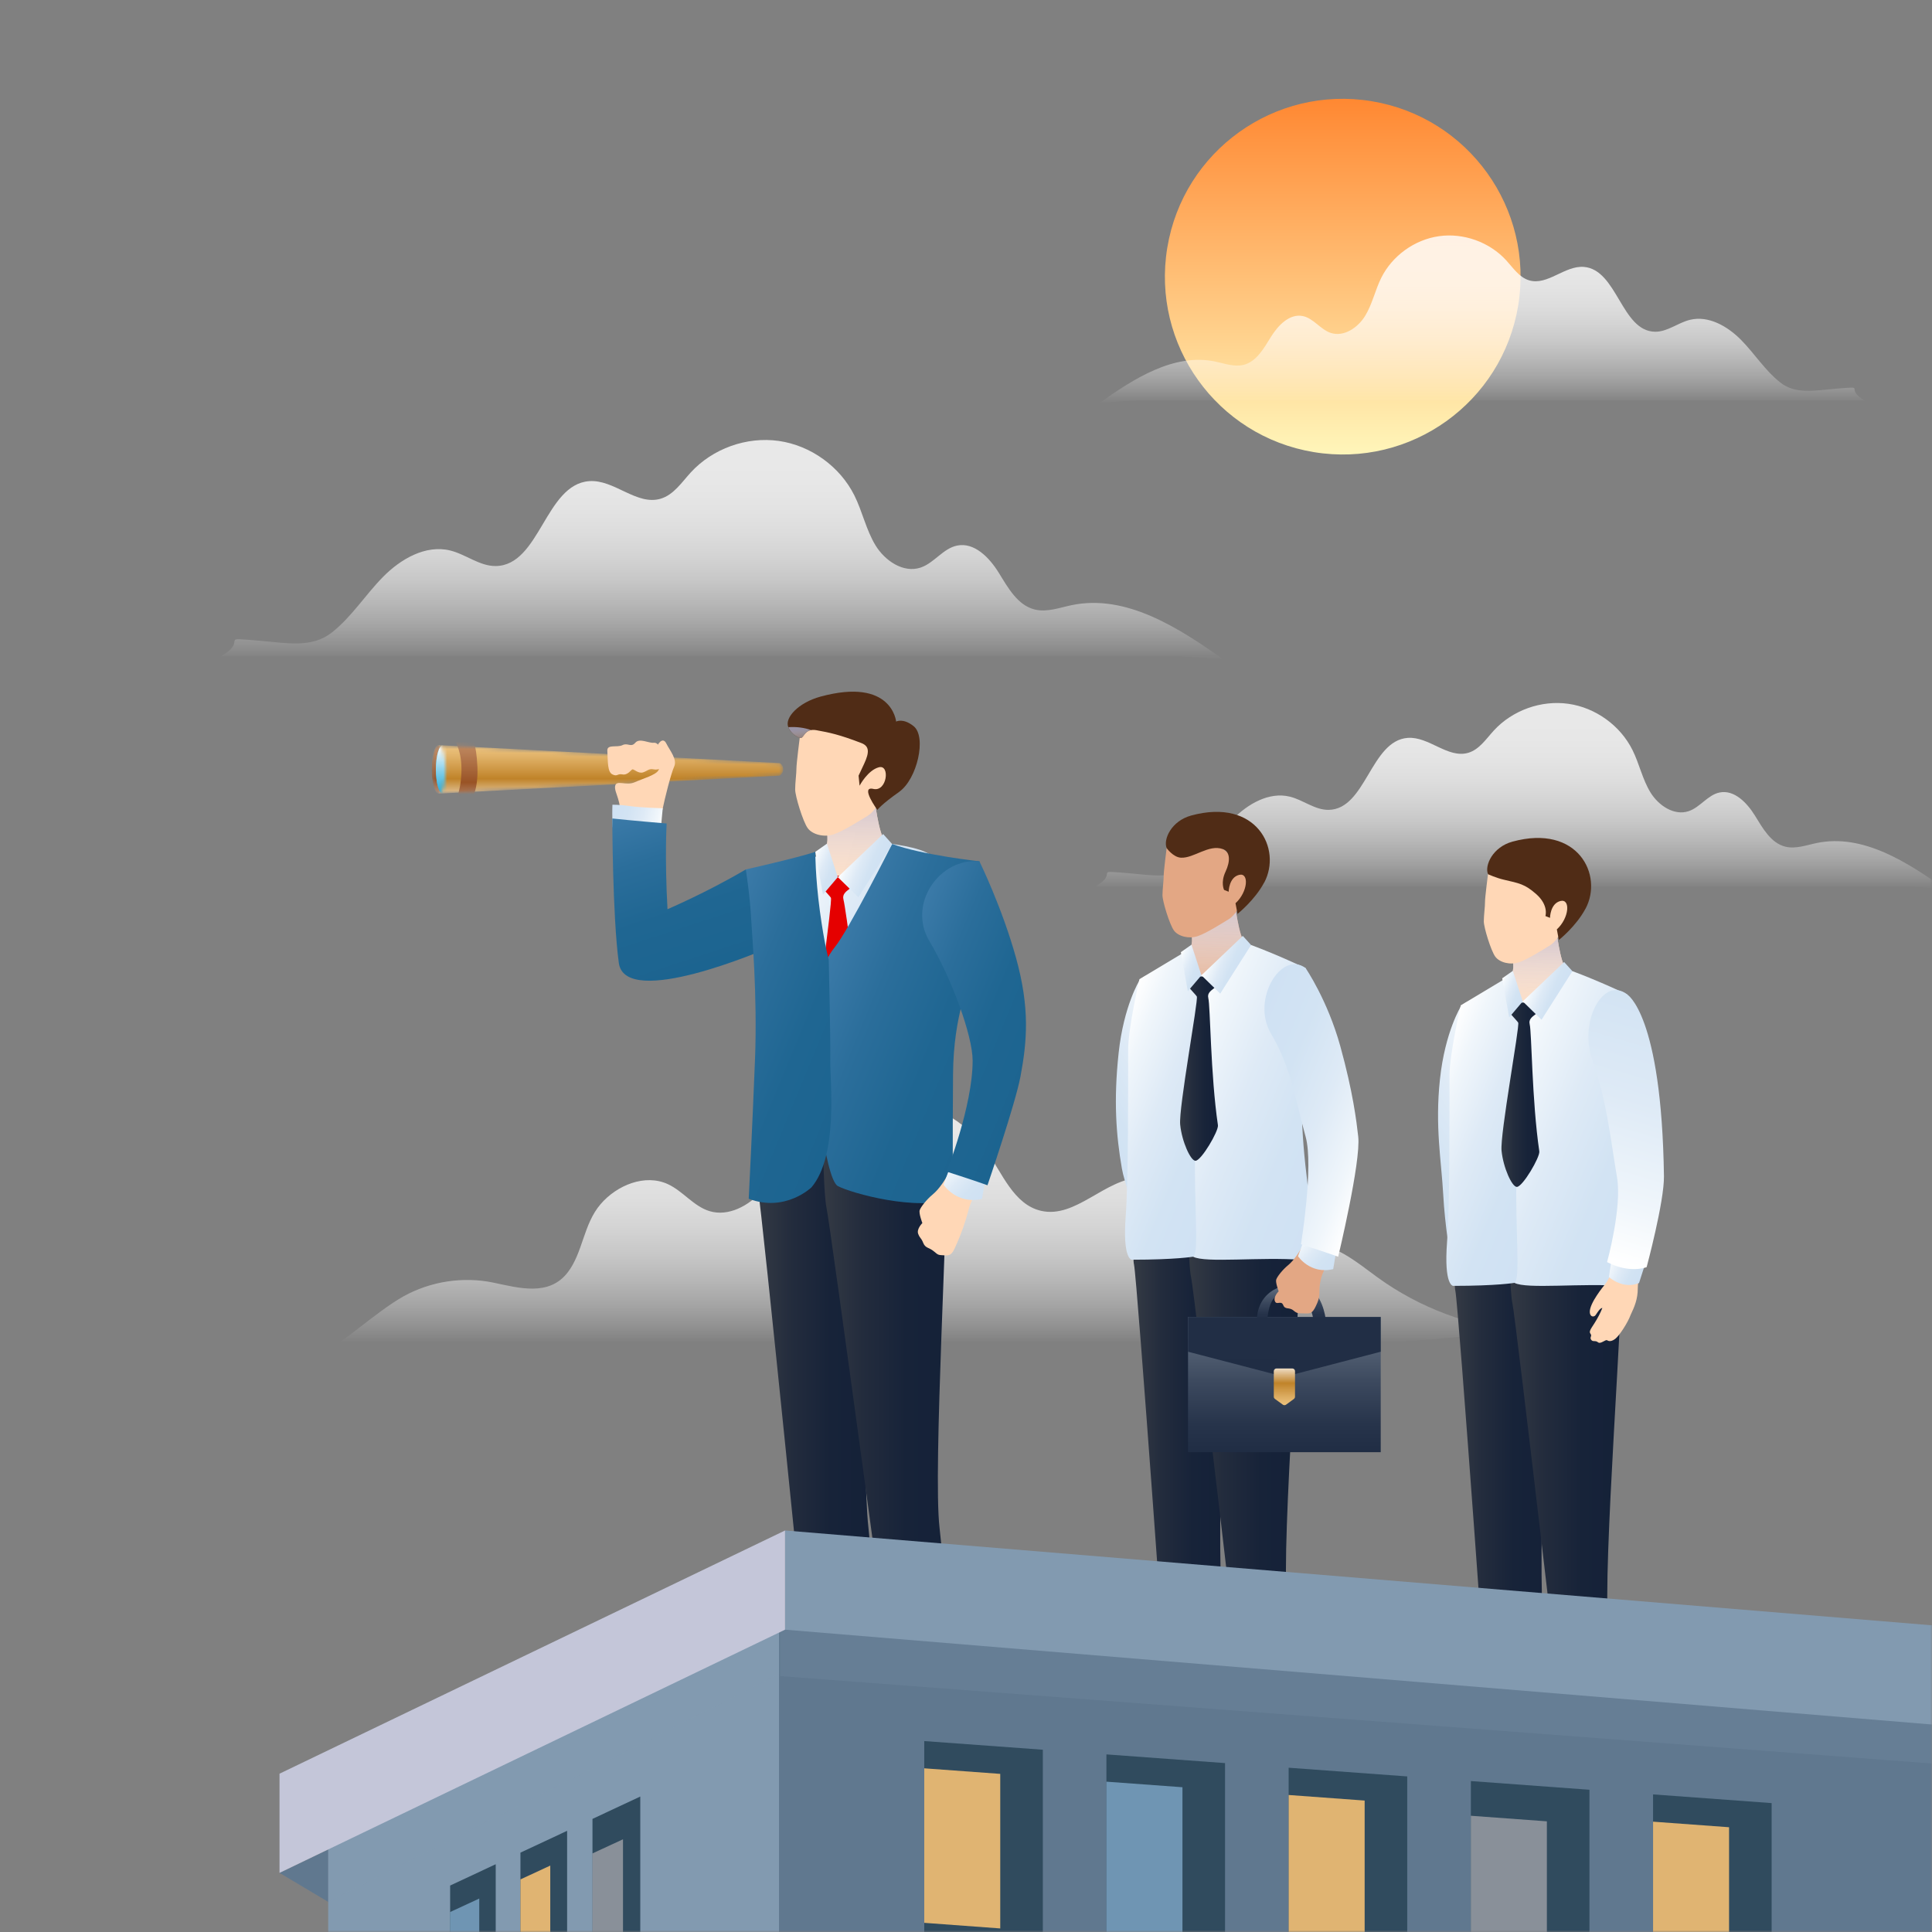 <svg width="512" height="512" viewBox="0 0 512 512" fill="none" xmlns="http://www.w3.org/2000/svg">
<rect x="0" y="0" width="512" height="512" fill="#808080" stroke="none"/>
<mask id="mask0_11361_31209" style="mask-type:luminance" maskUnits="userSpaceOnUse" x="0" y="0" width="512" height="512">
<path d="M512 0H0V512H512V0Z" fill="white"/>
</mask>
<g mask="url(#mask0_11361_31209)">
<path d="M402.336 80.974C406.565 55.294 389.175 31.048 363.494 26.819C337.814 22.591 313.568 39.981 309.34 65.662C305.111 91.342 322.502 115.588 348.182 119.816C373.862 124.045 398.108 106.654 402.336 80.974Z" fill="url(#paint0_linear_11361_31209)"/>
<path opacity="0.82" d="M159.158 319.119C163.49 314.07 170.924 311.029 176.976 313.804C181 315.647 183.826 319.702 188.066 320.972C193.053 322.467 198.398 319.549 201.879 315.668C205.361 311.797 207.624 306.974 210.911 302.939C217.065 295.393 226.855 290.959 236.583 291.317C246.311 291.675 255.752 296.816 261.333 304.793C265.593 310.886 268.634 319.211 275.884 320.88C285.09 323 292.78 312.411 302.221 312.063C309.184 311.807 315.195 317.368 318.196 323.655C319.936 327.3 321.237 331.611 324.749 333.608C331.293 337.336 338.788 330.26 346.294 329.676C353.35 329.133 359.33 334.356 365.054 338.513C376.123 346.541 389.364 351.528 402.973 352.788C390.408 353.73 377.885 355.604 365.289 355.604H89.147C88.533 357.877 99.715 347.565 106.903 343.562C114.092 339.558 122.735 338.237 130.783 339.916C137.47 341.309 145.478 343.654 150.454 337.192C154.509 331.919 154.581 324.464 159.158 319.119Z" fill="url(#paint1_linear_11361_31209)"/>
<path opacity="0.82" d="M69.374 169.861C76.031 170.414 82.645 171.776 87.909 167.649C93.162 163.522 96.777 157.696 101.467 152.924C106.146 148.152 112.782 144.302 119.274 145.879C123.452 146.892 127.108 150.067 131.408 150.005C143.102 149.831 144.485 128.358 156.148 127.508C162.753 127.017 168.713 134.052 175.072 132.167C178.512 131.143 180.642 127.846 183.069 125.194C188.865 118.876 197.856 115.65 206.355 116.848C214.844 118.046 222.596 123.627 226.425 131.307C228.566 135.598 229.528 140.441 232.027 144.537C234.525 148.623 239.42 151.941 243.966 150.415C247.561 149.217 249.906 145.356 253.623 144.588C258.21 143.636 262.194 147.773 264.662 151.756C267.129 155.74 269.669 160.409 274.215 161.525C277.462 162.324 280.8 161.034 284.066 160.358C298.454 157.399 312.318 166.338 324.299 174.837C319.896 174.53 315.513 173.926 311.1 173.926H58.551C66.354 169.39 56.759 168.796 69.374 169.851V169.861Z" fill="url(#paint2_linear_11361_31209)"/>
<path opacity="0.82" d="M299.518 231.446C305.16 231.917 310.772 233.075 315.226 229.572C319.68 226.081 322.752 221.135 326.715 217.09C330.678 213.045 336.31 209.779 341.809 211.12C345.352 211.98 348.445 214.673 352.1 214.622C362.013 214.479 363.19 196.272 373.072 195.545C378.673 195.135 383.732 201.095 389.108 199.498C392.026 198.637 393.828 195.832 395.886 193.589C400.802 188.234 408.42 185.499 415.619 186.513C422.818 187.527 429.392 192.258 432.628 198.771C434.44 202.406 435.259 206.512 437.379 209.983C439.499 213.455 443.646 216.26 447.506 214.97C450.558 213.956 452.544 210.68 455.688 210.024C459.579 209.215 462.958 212.728 465.047 216.097C467.136 219.476 469.297 223.428 473.147 224.381C475.902 225.057 478.728 223.961 481.503 223.398C493.699 220.889 505.454 228.466 515.602 235.675C511.875 235.419 508.158 234.897 504.42 234.897H290.322C296.937 231.057 288.807 230.555 299.497 231.446H299.518Z" fill="url(#paint3_linear_11361_31209)"/>
<path opacity="0.82" d="M485.957 103.068C480.868 103.488 475.82 104.532 471.806 101.378C467.792 98.225 465.027 93.77 461.453 90.135C457.879 86.489 452.81 83.551 447.854 84.759C444.659 85.537 441.874 87.964 438.587 87.913C429.658 87.78 428.603 71.385 419.694 70.73C414.646 70.361 410.099 75.727 405.246 74.294C402.614 73.515 400.996 70.986 399.143 68.969C394.719 64.146 387.848 61.678 381.366 62.589C374.884 63.501 368.965 67.771 366.047 73.628C364.419 76.905 363.681 80.601 361.767 83.725C359.852 86.848 356.124 89.377 352.643 88.22C349.898 87.298 348.106 84.359 345.27 83.766C341.768 83.039 338.727 86.203 336.842 89.234C334.958 92.275 333.013 95.839 329.541 96.699C327.063 97.313 324.513 96.32 322.015 95.808C311.027 93.545 300.439 100.375 291.295 106.867C294.654 106.632 298.002 106.171 301.371 106.171H494.221C488.261 102.71 495.593 102.259 485.957 103.058V103.068Z" fill="url(#paint4_linear_11361_31209)"/>
<path d="M387.143 266.723C387.143 266.723 382.955 273.389 381.603 285.994C380.252 298.6 381.982 307.621 382.474 316.622C383.314 332.299 387.84 350.844 387.84 350.844C387.84 350.844 397.752 344.598 403.896 341.464C403.896 341.464 397.936 325.654 396.185 311.727C394.946 301.846 395.202 292.087 399.032 282.349C402.862 272.621 392.704 260.824 387.143 266.723Z" fill="url(#paint5_linear_11361_31209)"/>
<path d="M389.243 317.622C387.707 320.786 384.85 338.419 385.679 342.065C386.519 345.71 395.018 465.385 395.018 465.385C395.018 465.385 409.354 466.194 409.354 465.385C409.354 464.576 410.644 444.69 409.027 430.631C407.409 416.571 410.245 345.147 409.979 328.067C409.713 310.986 389.253 317.632 389.253 317.632L389.243 317.622Z" fill="url(#paint6_linear_11361_31209)"/>
<path d="M396.759 459.703C396.759 459.703 395.694 465.99 389.529 470.107C384.44 473.507 381.931 476.958 384.102 479.077C384.102 479.077 409.538 479.313 409.958 476.138C410.644 470.998 407.245 459.703 407.245 459.703H396.759Z" fill="url(#paint7_linear_11361_31209)"/>
<path d="M400.967 316.929C399.431 320.093 399.984 341.873 400.824 345.519C401.663 349.164 415.139 465.378 415.139 465.378C415.139 465.378 429.475 466.187 429.475 465.378C429.475 464.569 427.857 444.683 426.229 430.624C424.611 416.564 430.356 345.14 430.09 328.06C429.823 310.979 400.967 316.929 400.967 316.929Z" fill="url(#paint8_linear_11361_31209)"/>
<path d="M412.148 244.031C412.148 244.031 412.968 252.592 414.514 255.92C416.07 259.248 427.979 265.259 427.979 265.259C427.979 265.259 416.756 273.563 409.65 273.144C402.543 272.724 393.809 265.371 393.809 265.371C393.809 265.371 398.171 262.33 400.383 258.674C402.595 255.019 398.54 248.383 398.54 248.383L412.148 244.031Z" fill="#FFD7B6"/>
<path style="mix-blend-mode:multiply" d="M412.148 244.031C412.148 244.031 412.968 252.592 414.514 255.92C416.07 259.248 427.979 265.259 427.979 265.259C427.979 265.259 416.756 273.563 409.65 273.144C402.543 272.724 393.809 265.371 393.809 265.371C393.809 265.371 398.171 262.33 400.383 258.674C402.595 255.019 398.54 248.383 398.54 248.383L412.148 244.031Z" fill="url(#paint9_linear_11361_31209)"/>
<path d="M394.331 231.672C394.331 231.672 393.522 237.939 393.542 239.076C393.563 240.212 393.225 242.557 393.225 244.165C393.225 245.783 395.099 251.896 396.245 253.494C397.392 255.091 400.27 255.808 402.594 254.999C404.919 254.2 408.667 251.814 410.889 250.452C413.111 249.101 415.855 243.284 415.855 243.284C415.855 243.284 418.528 239.188 412.455 234.498C406.383 229.808 405.707 228.109 402.789 227.791C395.406 227.013 394.32 231.652 394.32 231.652L394.331 231.672Z" fill="#FFD7B6"/>
<path d="M420.178 240.805C417.648 245.536 413.112 249.11 413.112 249.11L412.58 246.294C415.867 243.294 416.256 238.092 413.522 238.778C410.798 239.464 410.767 243.242 410.767 243.242L409.549 242.761C409.549 242.761 410.501 239.894 407.04 236.883C404.05 234.282 402.677 234.098 398.51 233.125C396.503 232.665 394.332 231.671 394.332 231.671C393.39 229.337 395.581 224.473 400.824 223.039C418.181 218.308 424.939 231.907 420.188 240.805H420.178Z" fill="#502C16"/>
<path d="M416.706 257.37L403.547 265.377C400.209 269.484 396.922 294.623 397.137 302.61C397.352 310.597 398.11 338.255 401.356 339.976C404.602 341.696 419.255 339.976 430.11 340.805C430.11 340.805 434.021 339.976 431.42 318.533C429.649 304.003 429.628 291.428 431.707 282.724C433.786 274.02 431.175 263.503 431.175 263.503C431.175 263.503 423.884 260.032 416.706 257.359V257.37Z" fill="url(#paint10_linear_11361_31209)"/>
<path d="M399.062 259.268L403.547 265.381C404.141 269.826 402.216 292.773 401.868 311.062C401.56 327.118 402.984 338.966 401.356 339.97C401.356 339.97 396.768 340.768 385.105 340.768C385.105 340.768 382.606 340.809 383.487 329.115C384.214 319.418 384.112 296.736 384.132 285.083C384.132 279.297 387.122 266.426 387.122 266.426L399.072 259.258L399.062 259.268Z" fill="url(#paint11_linear_11361_31209)"/>
<path d="M416.87 459.703C416.87 459.703 415.805 465.99 409.641 470.107C404.551 473.507 402.043 476.958 404.213 479.077C404.213 479.077 429.65 479.313 430.069 476.138C430.756 470.998 427.356 459.703 427.356 459.703H416.87Z" fill="url(#paint12_linear_11361_31209)"/>
<path d="M427.765 334.867C427.222 337.007 426.403 339.004 425.42 340.264C425.072 340.704 421.181 345.363 421.314 347.77C421.375 348.835 422.123 349.101 422.686 348.691C422.881 348.548 423.219 347.913 423.72 347.278C424.15 346.735 424.478 346.633 424.642 346.623C424.161 347.841 423.464 349.244 422.543 350.678C421.437 352.378 421.048 352.9 421.519 353.494C421.99 354.088 421.201 354.385 421.672 355.05C422.143 355.716 422.758 355.122 423.475 355.716C424.191 356.31 425.451 354.897 425.922 355.194C426.393 355.491 427.099 355.562 428.123 354.753C429.147 353.934 431.349 350.606 432.138 348.456C433.121 346.356 434.022 344.38 434.032 341.38C434.032 339.752 434.564 337.663 435.056 336.076C432.629 335.676 430.192 335.267 427.755 334.877L427.765 334.867Z" fill="#FFD7B6"/>
<path d="M427.334 332.297L426.361 338.41C426.361 338.41 430.068 341.83 434.359 340.018L436.714 332.696C433.591 332.758 430.457 332.594 427.334 332.297Z" fill="url(#paint13_linear_11361_31209)"/>
<path d="M431.175 263.506C431.175 263.506 440.35 268.626 440.965 311.716C441.057 318.423 436.377 335.8 436.377 335.8C436.377 335.8 432.015 337.633 425.891 334.469C425.891 334.469 429.905 319.99 428.523 311.972C426.946 302.838 425.789 291.287 421.98 280.842C418.396 271.022 424.734 258.581 431.185 263.496L431.175 263.506Z" fill="url(#paint14_linear_11361_31209)"/>
<path d="M405.391 271.442C404.736 269.046 408.75 268.739 408.658 266.24C408.658 266.036 408.617 265.851 408.566 265.688H401.132C400.906 266.742 400.691 267.797 400.466 268.852C401.306 269.814 402.248 270.797 402.34 271.012C402.77 272.006 397.486 300.616 397.926 304.958C398.377 309.474 400.702 314.563 401.982 314.543C403.528 314.522 408.156 306.637 407.931 305.112C405.955 291.697 405.924 273.398 405.381 271.442H405.391Z" fill="url(#paint15_linear_11361_31209)"/>
<path d="M403.547 265.38L408.524 270.244L416.705 257.372L414.514 254.945L403.547 265.38Z" fill="url(#paint16_linear_11361_31209)"/>
<path d="M400.916 257.289L403.547 265.379L399.943 269.618L398.1 259.265L400.916 257.289Z" fill="url(#paint17_linear_11361_31209)"/>
<path d="M301.987 259.797C301.987 259.797 297.799 266.463 296.447 279.068C295.095 291.674 295.771 300.818 297.317 309.696C298.464 316.311 308.018 340.805 308.018 340.805C308.018 340.805 312.595 337.672 318.739 334.539C318.739 334.539 312.78 318.728 311.029 304.802C309.79 294.92 310.046 285.161 313.875 275.423C317.705 265.695 307.547 253.898 301.987 259.797Z" fill="url(#paint18_linear_11361_31209)"/>
<path d="M304.087 310.692C302.551 313.856 299.694 331.49 300.523 335.135C301.363 338.781 309.862 458.455 309.862 458.455C309.862 458.455 324.198 459.264 324.198 458.455C324.198 457.646 325.488 437.76 323.87 423.701C322.252 409.641 325.089 338.217 324.823 321.137C324.556 304.057 304.097 310.702 304.097 310.702L304.087 310.692Z" fill="url(#paint19_linear_11361_31209)"/>
<path d="M311.603 452.773C311.603 452.773 310.538 459.061 304.373 463.177C299.284 466.577 296.775 470.028 298.946 472.148C298.946 472.148 324.382 472.383 324.802 469.209C325.488 464.068 322.088 452.773 322.088 452.773H311.603Z" fill="url(#paint20_linear_11361_31209)"/>
<path d="M315.811 310.003C314.275 313.167 314.828 334.948 315.667 338.593C316.507 342.239 329.983 458.452 329.983 458.452C329.983 458.452 344.319 459.261 344.319 458.452C344.319 457.643 342.701 437.757 341.073 423.698C339.455 409.638 345.2 338.214 344.933 321.134C344.667 304.054 315.811 310.003 315.811 310.003Z" fill="url(#paint21_linear_11361_31209)"/>
<path d="M326.992 237.098C326.992 237.098 327.811 245.658 329.358 248.986C330.914 252.314 342.823 258.325 342.823 258.325C342.823 258.325 331.6 266.63 324.494 266.21C317.387 265.79 308.652 258.438 308.652 258.438C308.652 258.438 313.015 255.397 315.226 251.741C317.438 248.085 313.383 241.45 313.383 241.45L326.992 237.098Z" fill="#E3A784"/>
<path style="mix-blend-mode:multiply" d="M326.992 237.098C326.992 237.098 327.811 245.658 329.358 248.986C330.914 252.314 342.823 258.325 342.823 258.325C342.823 258.325 331.6 266.63 324.494 266.21C317.387 265.79 308.652 258.438 308.652 258.438C308.652 258.438 313.015 255.397 315.226 251.741C317.438 248.085 313.383 241.45 313.383 241.45L326.992 237.098Z" fill="url(#paint22_linear_11361_31209)"/>
<path d="M309.174 224.746C309.174 224.746 308.365 231.013 308.386 232.15C308.406 233.286 308.068 235.631 308.068 237.239C308.068 238.857 309.942 244.97 311.089 246.568C312.236 248.165 315.113 248.882 317.438 248.073C319.762 247.274 323.51 244.888 325.732 243.526C327.954 242.175 330.699 236.358 330.699 236.358C330.699 236.358 333.371 232.262 327.299 227.573C321.227 222.883 320.551 221.183 317.633 220.865C310.249 220.087 309.164 224.726 309.164 224.726L309.174 224.746Z" fill="#E3A784"/>
<path d="M335.021 233.881C332.492 238.612 327.956 242.186 327.956 242.186L327.423 239.37C330.71 236.369 331.099 231.167 328.365 231.853C325.642 232.54 325.611 236.318 325.611 236.318L324.392 235.837C324.392 235.837 323.419 233.891 324.771 231.024C326.123 228.136 326.01 225.74 324.075 225.023C320.358 223.651 316.364 227.501 312.944 227.297C310.886 227.174 309.176 224.757 309.176 224.757C308.234 222.422 310.425 217.558 315.668 216.125C333.025 211.394 339.783 224.993 335.032 233.891L335.021 233.881Z" fill="#502C16"/>
<path d="M331.549 250.44L318.391 258.448C315.053 262.554 311.766 287.693 311.981 295.68C312.196 303.667 312.954 331.326 316.2 333.046C319.446 334.766 334.099 333.046 344.953 333.875C344.953 333.875 348.865 333.046 346.264 311.603C344.493 297.073 344.472 284.498 346.551 275.794C348.63 267.09 346.018 256.574 346.018 256.574C346.018 256.574 338.728 253.102 331.549 250.43V250.44Z" fill="url(#paint23_linear_11361_31209)"/>
<path d="M313.906 252.334L318.391 258.448C318.985 262.892 317.06 285.84 316.711 304.128C316.404 320.185 317.828 332.032 316.199 333.036C316.199 333.036 311.612 333.835 299.949 333.835C299.949 333.835 297.45 333.876 298.331 322.182C299.058 312.484 298.955 289.803 298.976 278.15C298.976 272.364 301.966 259.492 301.966 259.492L313.916 252.324L313.906 252.334Z" fill="url(#paint24_linear_11361_31209)"/>
<path d="M331.714 452.773C331.714 452.773 330.649 459.061 324.484 463.177C319.395 466.577 316.886 470.028 319.057 472.148C319.057 472.148 344.493 472.383 344.913 469.209C345.599 464.068 342.2 452.773 342.2 452.773H331.714Z" fill="url(#paint25_linear_11361_31209)"/>
<path d="M365.905 349.004H314.838V384.844H365.905V349.004Z" fill="url(#paint26_linear_11361_31209)"/>
<path d="M335.79 350.031C336.384 344.317 337.756 343.406 340.398 342.177C342.928 340.999 346.757 342.781 348.058 349.601H351.324C351.324 349.601 350.505 341.921 345.416 340.723C340.327 339.525 333.312 342.013 333.066 349.857L335.8 350.031H335.79Z" fill="url(#paint27_linear_11361_31209)"/>
<path d="M365.905 358.22L340.376 364.876L314.838 358.22V349.004H365.905V358.22Z" fill="url(#paint28_linear_11361_31209)"/>
<path d="M342.916 370.725L340.816 372.251C340.56 372.435 340.222 372.435 339.966 372.251L337.867 370.725C337.683 370.592 337.57 370.377 337.57 370.142V363.373C337.57 362.974 337.888 362.656 338.287 362.656H342.475C342.875 362.656 343.192 362.974 343.192 363.373V370.142C343.192 370.367 343.079 370.592 342.895 370.725H342.916Z" fill="url(#paint29_linear_11361_31209)"/>
<path d="M345.734 329.152C344.485 331.692 342.908 334.006 341.361 335.286C339.815 336.556 338.474 338.327 338.218 339.085C337.962 339.843 338.863 342.208 338.863 342.208C338.863 342.208 337.398 343.632 337.859 344.82C338.31 345.997 339.518 344.512 340.061 345.854C340.604 347.195 341.628 346.315 342.795 347.308C343.962 348.301 344.321 347.963 345.949 348.076C347.587 348.189 348.069 347.687 349.103 345.26C350.137 342.833 349.236 342.178 350.096 338.819C350.966 335.47 354.192 330.75 354.192 330.75L345.734 329.152Z" fill="#E3A784"/>
<path d="M346.602 325.845L343.98 332.901C343.98 332.901 347.186 337.795 353.309 336.331L355.193 325.18L346.612 325.845H346.602Z" fill="url(#paint30_linear_11361_31209)"/>
<path d="M346.018 256.583C346.018 256.583 351.813 265.031 355.193 277.247C358.572 289.464 359.493 297.215 359.944 301.209C360.692 307.875 354.629 333.045 354.629 333.045C354.629 333.045 351.332 331.847 344.768 329.748C344.768 329.748 348.188 309.043 345.997 301.209C343.263 291.481 342.188 282.91 336.832 273.93C331.477 264.949 339.587 251.668 346.038 256.583H346.018Z" fill="url(#paint31_linear_11361_31209)"/>
<path d="M320.223 264.521C319.568 262.124 323.582 261.817 323.49 259.319C323.49 259.114 323.449 258.929 323.398 258.766H315.964C315.738 259.82 315.523 260.875 315.298 261.93C316.138 262.892 317.08 263.875 317.172 264.09C317.602 265.084 312.318 293.694 312.759 298.036C313.209 302.552 315.534 307.641 316.814 307.621C318.36 307.6 322.988 299.715 322.763 298.19C320.787 284.775 320.756 266.476 320.213 264.521H320.223Z" fill="url(#paint32_linear_11361_31209)"/>
<path d="M318.391 258.458L323.367 263.322L331.549 250.44L329.358 248.023L318.391 258.458Z" fill="url(#paint33_linear_11361_31209)"/>
<path d="M315.759 250.355L318.391 258.455L314.787 262.695L312.943 252.332L315.759 250.355Z" fill="url(#paint34_linear_11361_31209)"/>
<mask id="mask1_11361_31209" style="mask-type:luminance" maskUnits="userSpaceOnUse" x="116" y="197" width="92" height="14">
<path d="M206.589 205.557L116.252 210.318V197.457L206.589 202.219C206.589 202.219 207.552 202.516 207.552 203.888C207.552 205.086 206.589 205.557 206.589 205.557Z" fill="white"/>
</mask>
<g mask="url(#mask1_11361_31209)">
<path d="M206.589 205.561L116.252 210.322V197.461L206.589 202.223C206.589 202.223 207.552 202.519 207.552 203.892C207.552 205.09 206.589 205.561 206.589 205.561Z" fill="url(#paint35_linear_11361_31209)"/>
<path d="M120.543 196.27C120.543 196.27 122.54 199.199 122.274 204.913C122.008 210.627 120.41 212.757 120.41 212.757H124.527C124.527 212.757 126.79 209.971 126.523 203.326C126.257 196.68 124.926 195.031 124.926 195.031L120.543 196.281V196.27Z" fill="url(#paint36_linear_11361_31209)"/>
</g>
<path d="M203.385 289.001C201.706 292.462 199.975 311.417 200.887 315.41C201.798 319.404 214.813 449.268 214.813 449.268C214.813 449.268 230.501 450.158 230.501 449.268C230.501 448.377 231.914 420.237 230.142 404.836C228.371 389.435 229.344 319.752 229.057 301.054C228.77 282.356 203.385 288.991 203.385 288.991V289.001Z" fill="url(#paint37_linear_11361_31209)"/>
<path d="M216.717 443.055C216.717 443.055 215.549 449.936 208.801 454.452C203.23 458.169 200.486 461.947 202.862 464.272C202.862 464.272 230.704 464.538 231.165 461.057C231.913 455.435 228.196 443.065 228.196 443.065H216.717V443.055Z" fill="url(#paint38_linear_11361_31209)"/>
<path d="M219.206 288.882C217.526 292.343 218.131 316.192 219.052 320.185C219.964 324.179 236.849 449.271 236.849 449.271C236.849 449.271 252.537 450.162 252.537 449.271C252.537 448.38 250.765 420.24 248.984 404.839C247.212 389.438 251.38 319.755 251.083 301.057C250.796 282.359 219.206 288.871 219.206 288.871V288.882Z" fill="url(#paint39_linear_11361_31209)"/>
<path d="M231.442 209.07C231.442 209.07 232.333 218.45 234.033 222.096C235.733 225.741 252.874 232.315 252.874 232.315C252.874 232.315 236.49 241.408 228.708 240.937C220.925 240.466 211.361 232.438 211.361 232.438C211.361 232.438 216.133 229.11 218.56 225.106C220.987 221.102 216.533 213.842 216.533 213.842L231.432 209.07H231.442Z" fill="#FFD7B6"/>
<path style="mix-blend-mode:multiply" d="M231.442 209.07C231.442 209.07 232.333 218.45 234.033 222.096C235.733 225.741 252.874 232.315 252.874 232.315C252.874 232.315 236.49 241.408 228.708 240.937C220.925 240.466 211.361 232.438 211.361 232.438C211.361 232.438 216.133 229.11 218.56 225.106C220.987 221.102 216.533 213.842 216.533 213.842L231.432 209.07H231.442Z" fill="url(#paint40_linear_11361_31209)"/>
<path d="M211.935 195.542C211.935 195.542 211.054 202.403 211.065 203.652C211.085 204.902 210.717 207.462 210.727 209.223C210.727 210.994 212.785 217.691 214.034 219.442C215.284 221.193 218.448 221.972 220.987 221.091C223.537 220.21 227.633 217.599 230.07 216.114C232.507 214.63 235.508 208.271 235.508 208.271C235.508 208.271 238.436 203.785 231.79 198.645C225.145 193.505 224.407 191.641 221.202 191.303C213.113 190.453 211.925 195.532 211.925 195.532L211.935 195.542Z" fill="#FFD7B6"/>
<path d="M238.303 209.849C233.5 213.218 232.507 214.641 232.507 214.641C232.507 214.641 227.807 208.22 231.442 209.07C235.077 209.92 235.937 202.588 232.947 203.326C229.967 204.083 227.797 208.22 227.797 208.22L227.53 205.558L229.005 202.414C230.479 199.26 230.357 197.714 228.237 196.905C222.4 194.663 219.83 194.14 216.379 193.516C215.816 193.413 215.345 193.413 214.966 193.485C212.969 193.813 212.949 195.932 211.925 195.543C210.491 195.001 209.406 193.946 208.904 192.707C207.87 190.157 211.679 186.184 217.413 184.617C236.408 179.436 237.484 191.222 237.484 191.222C237.484 191.222 239.337 190.198 242.133 192.451C245.604 195.246 243.075 206.49 238.282 209.849H238.303Z" fill="#502C16"/>
<path d="M216.533 226.92L219.154 224.657C219.154 224.657 220.823 231.61 222.031 232.45C222.031 232.45 232.998 226.316 233.295 223.285C233.295 223.285 241.518 224.012 245.307 225.825C249.802 227.965 251.144 229.869 251.144 229.869C251.144 229.869 236.183 257.753 235.087 268.167C233.992 278.581 234.289 281.971 234.289 281.971L232.108 290.357C232.108 290.357 226.281 295.16 215.765 294.259L205.248 293.357C205.248 293.357 213.553 283.128 212.754 268.167C211.955 253.206 209.518 229.173 209.518 229.173L216.522 226.91L216.533 226.92Z" fill="url(#paint41_linear_11361_31209)"/>
<path d="M223.527 238.387C222.811 235.766 227.203 235.428 227.101 232.694C227.101 232.469 227.06 232.264 227.009 232.09H218.868C218.622 233.247 218.387 234.394 218.141 235.551C219.063 236.606 220.097 237.681 220.199 237.916C220.67 239.002 215.95 270.326 216.431 275.088C216.933 280.034 219.472 285.604 220.865 285.584C222.555 285.553 227.285 275.886 227.378 274.197C227.756 266.937 224.111 240.538 223.527 238.398V238.387Z" fill="#E50000"/>
<path d="M160.949 198.975C161.123 201.904 160.949 204.556 162.3 205.221C163.652 205.887 163.55 204.955 164.953 205.221C166.355 205.488 167.216 204.023 167.584 203.89C167.953 203.757 169.182 205.088 170.411 204.689C171.639 204.29 171.916 203.624 173.237 203.89C174.558 204.156 176.206 203.491 175.643 200.962C175.08 198.432 174.588 196.712 173.237 196.845C171.885 196.978 169.489 195.504 168.352 196.845C167.216 198.186 166.366 196.753 164.953 197.47C163.529 198.186 160.836 197.142 160.949 198.975Z" fill="#FFD7B6"/>
<path d="M175.645 214.202C176.095 211.96 177.785 205.058 178.666 203.143C179.546 201.228 177.488 198.863 176.556 196.989C175.624 195.115 174.088 197.214 173.791 198.761C173.495 200.297 175.235 202.938 174.478 204.167C173.72 205.406 170.443 206.307 168.18 207.311C165.917 208.314 163.377 206.584 163.019 208.284C162.661 209.984 165.077 212.666 164.094 216.926C163.224 220.664 163.019 223.541 163.019 223.541C163.019 223.541 174.959 217.623 175.655 214.202H175.645Z" fill="#FFD7B6"/>
<path d="M174.917 222.107C175.142 219.291 175.634 214.202 175.634 214.202C175.634 214.202 169.766 214.038 166.889 213.618C164.011 213.199 162.301 213.27 162.301 213.27C162.301 213.27 162.014 219.855 162.987 223.541C163.96 227.227 168.425 233.842 168.425 233.842L174.907 222.107H174.917Z" fill="url(#paint42_linear_11361_31209)"/>
<path d="M197.659 230.403C187.317 236.506 176.892 240.95 176.892 240.95C176.134 227.064 176.667 218.237 176.667 218.237C176.667 218.237 166.97 217.428 162.27 216.906C162.27 216.906 162.3 242.619 163.99 255.173C165.679 267.727 203.332 251.323 203.332 251.323C213.255 239.485 197.649 230.392 197.649 230.392L197.659 230.403Z" fill="url(#paint43_linear_11361_31209)"/>
<path d="M236.428 223.67C236.428 223.67 224.897 246.495 221.242 250.991C217.586 255.486 214.78 264.456 215.016 273.201C215.251 281.946 218.487 312.451 222.04 314.325C225.594 316.199 242.961 321.084 252.545 317.663C252.545 317.663 252.402 304.218 252.566 284.721C252.699 268.706 256.805 260.954 259.089 251.431C261.372 241.908 259.57 228.258 259.57 228.258C259.57 228.258 244.302 226.589 236.448 223.66L236.428 223.67Z" fill="url(#paint44_linear_11361_31209)"/>
<path d="M216.062 225.754C216.062 225.754 216.041 232.256 217.27 241.401C218.499 250.535 219.625 254.272 219.625 254.272C219.625 254.272 220.137 275.787 220.035 281.122C219.943 286.457 222.237 306.199 215.038 314.668C215.038 314.668 208.116 321.365 198.418 317.689C198.418 317.689 199.34 299.615 200.088 280.63C200.753 263.693 199.227 246.838 199.084 243.858C198.787 237.53 197.65 230.413 197.65 230.413C197.65 230.413 211.362 227.321 216.052 225.754H216.062Z" fill="url(#paint45_linear_11361_31209)"/>
<path d="M238.742 443.055C238.742 443.055 237.575 449.936 230.826 454.452C225.256 458.169 222.511 461.947 224.887 464.272C224.887 464.272 252.73 464.538 253.191 461.057C253.938 455.435 250.221 443.065 250.221 443.065H238.742V443.055Z" fill="url(#paint46_linear_11361_31209)"/>
<path d="M251.963 309.842C250.59 312.628 248.86 315.157 247.17 316.549C245.481 317.942 244.016 319.877 243.73 320.707C243.443 321.536 244.436 324.127 244.436 324.127C244.436 324.127 242.839 325.694 243.33 326.984C243.822 328.274 244.078 327.916 244.661 329.38C245.255 330.845 246.208 330.537 247.488 331.623C248.768 332.708 248.614 332.565 250.406 332.688C252.198 332.811 252.546 331.94 253.683 329.288C254.82 326.636 255.782 324.076 256.734 320.41C257.687 316.744 261.22 311.583 261.22 311.583L251.952 309.832L251.963 309.842Z" fill="#FFD7B6"/>
<path d="M252.915 306.225L250.037 313.956C250.037 313.956 253.549 319.311 260.246 317.714L262.305 305.508L252.904 306.235L252.915 306.225Z" fill="url(#paint47_linear_11361_31209)"/>
<path d="M259.562 228.273C259.562 228.273 265.573 240.51 269.269 253.883C272.966 267.257 272.177 275.961 270.437 285.289C269.085 292.509 261.692 314.105 261.692 314.105C261.692 314.105 258.087 312.794 250.888 310.5C250.888 310.5 257.76 293.123 257.76 281.091C257.76 274.435 252.158 259.218 246.291 249.388C240.423 239.558 249.025 227.229 259.552 228.273H259.562Z" fill="url(#paint48_linear_11361_31209)"/>
<path style="mix-blend-mode:multiply" d="M214.976 193.485C212.979 193.813 212.959 195.933 211.935 195.544C210.501 195.001 209.416 193.946 208.914 192.707C211.095 192.553 213.256 192.861 214.976 193.485Z" fill="url(#paint49_linear_11361_31209)"/>
<mask id="mask2_11361_31209" style="mask-type:luminance" maskUnits="userSpaceOnUse" x="114" y="197" width="5" height="14">
<path d="M118.114 203.888C118.114 207.441 117.285 210.318 116.25 210.318C115.216 210.318 114.387 207.441 114.387 203.888C114.387 200.334 115.216 197.457 116.25 197.457C117.285 197.457 118.114 200.334 118.114 203.888Z" fill="white"/>
</mask>
<g mask="url(#mask2_11361_31209)">
<path d="M118.114 203.888C118.114 207.441 117.285 210.318 116.25 210.318C115.216 210.318 114.387 207.441 114.387 203.888C114.387 200.334 115.216 197.457 116.25 197.457C117.285 197.457 118.114 200.334 118.114 203.888Z" fill="url(#paint50_linear_11361_31209)"/>
<path d="M118.114 203.888C118.114 207.441 117.285 210.318 116.25 210.318C115.216 210.318 114.387 207.441 114.387 203.888C114.387 200.334 115.216 197.457 116.25 197.457C117.285 197.457 118.114 200.334 118.114 203.888Z" fill="url(#paint51_linear_11361_31209)"/>
<path d="M119.241 203.888C119.241 207.441 118.412 210.318 117.377 210.318C116.343 210.318 115.514 207.441 115.514 203.888C115.514 200.334 116.343 197.457 117.377 197.457C118.412 197.457 119.241 200.334 119.241 203.888Z" fill="url(#paint52_linear_11361_31209)"/>
<path d="M119.241 203.888C119.241 207.441 118.412 210.318 117.377 210.318C116.343 210.318 115.514 207.441 115.514 203.888C115.514 200.334 116.343 197.457 117.377 197.457C118.412 197.457 119.241 200.334 119.241 203.888Z" fill="url(#paint53_linear_11361_31209)"/>
</g>
<path d="M222.029 232.451L227.477 237.776L236.427 223.676L234.041 221.023L222.029 232.451Z" fill="url(#paint54_linear_11361_31209)"/>
<path d="M219.143 223.582L222.03 232.45L218.088 237.089L216.061 225.753L219.143 223.582Z" fill="url(#paint55_linear_11361_31209)"/>
<path d="M74.076 496.333L208.046 576.144V431.883L74.076 496.333Z" fill="#60788F"/>
<path d="M206.449 658.473V431.504L86.978 489.688V620.452L206.449 658.473Z" fill="#829AB0"/>
<g style="mix-blend-mode:multiply" opacity="0.19">
<path d="M206.449 443.628V431.504L86.978 489.688V504.013L206.449 443.628Z" fill="#829AB0"/>
</g>
<path d="M131.37 621.906V494.039L119.287 499.692V614.062L131.37 621.906Z" fill="#304B5E"/>
<path opacity="0.8" d="M119.287 546.458L127.008 543.069V503.133L119.287 506.707V546.458Z" fill="#7EA8C8"/>
<path d="M150.292 634.196V485.184L137.922 490.969V626.168L150.292 634.196Z" fill="#304B5E"/>
<path d="M137.922 538.287L145.827 534.826V494.398L137.922 498.064V538.287Z" fill="#E0B472"/>
<path d="M169.679 646.768V476.098L157.012 482.027V638.545L169.679 646.768Z" fill="#304B5E"/>
<path opacity="0.6" d="M157.012 531.875L165.101 528.342V487.434L157.012 491.171V531.875Z" fill="#C4BEBF"/>
<path d="M675.032 647.215V468.373L206.736 431.305V659.012L675.032 647.215Z" fill="#60788F"/>
<g style="mix-blend-mode:multiply" opacity="0.19">
<path d="M675.032 479.719V468.373L206.736 431.305V444.166L675.032 479.719Z" fill="#829AB0"/>
</g>
<path d="M276.36 657.263V463.696L244.934 461.402V658.051L276.36 657.263Z" fill="#304B5E"/>
<path d="M244.934 509.571L265.076 511.056V470.096L244.934 468.621V509.571Z" fill="#E0B472"/>
<path d="M324.648 656.043V467.238L293.211 464.934V656.841L324.648 656.043Z" fill="#304B5E"/>
<path opacity="0.8" d="M293.211 513.11L313.363 514.584V473.635L293.211 472.16V513.11Z" fill="#7EA8C8"/>
<path d="M372.93 654.833V470.769L341.504 468.465V655.621L372.93 654.833Z" fill="#304B5E"/>
<path d="M341.504 516.641L361.646 518.116V477.166L341.504 475.691V516.641Z" fill="#E0B472"/>
<path d="M421.221 653.617V474.304L389.795 472V654.405L421.221 653.617Z" fill="#304B5E"/>
<path opacity="0.6" d="M389.795 522.155L409.937 523.63V482.67L389.795 481.195V522.155Z" fill="#C4BEBF"/>
<path d="M469.505 652.4V477.839L438.078 475.535V653.189L469.505 652.4Z" fill="#304B5E"/>
<path d="M438.078 523.711L458.22 525.186V484.236L438.078 482.762V523.711Z" fill="#E0B472"/>
<path d="M208.047 431.88L694.232 472.082V445.796L208.047 405.594V431.88Z" fill="#829AB0"/>
<path d="M208.046 431.88L74.076 496.33V470.044L208.046 405.594V431.88Z" fill="#C4C6D9"/>
</g>
<defs>
<linearGradient id="paint0_linear_11361_31209" x1="355.844" y1="120.463" x2="355.844" y2="26.203" gradientUnits="userSpaceOnUse">
<stop stop-color="#FFF6BA"/>
<stop offset="1" stop-color="#FF8832"/>
</linearGradient>
<linearGradient id="paint1_linear_11361_31209" x1="246.055" y1="355.931" x2="246.055" y2="291.297" gradientUnits="userSpaceOnUse">
<stop stop-color="white" stop-opacity="0"/>
<stop offset="0.07" stop-color="white" stop-opacity="0.17"/>
<stop offset="0.16" stop-color="white" stop-opacity="0.36"/>
<stop offset="0.26" stop-color="white" stop-opacity="0.53"/>
<stop offset="0.36" stop-color="white" stop-opacity="0.68"/>
<stop offset="0.47" stop-color="white" stop-opacity="0.8"/>
<stop offset="0.58" stop-color="white" stop-opacity="0.89"/>
<stop offset="0.69" stop-color="white" stop-opacity="0.95"/>
<stop offset="0.82" stop-color="white" stop-opacity="0.99"/>
<stop offset="0.99" stop-color="white"/>
</linearGradient>
<linearGradient id="paint2_linear_11361_31209" x1="191.415" y1="174.858" x2="191.415" y2="116.613" gradientUnits="userSpaceOnUse">
<stop stop-color="white" stop-opacity="0"/>
<stop offset="0.07" stop-color="white" stop-opacity="0.17"/>
<stop offset="0.16" stop-color="white" stop-opacity="0.36"/>
<stop offset="0.26" stop-color="white" stop-opacity="0.53"/>
<stop offset="0.36" stop-color="white" stop-opacity="0.68"/>
<stop offset="0.47" stop-color="white" stop-opacity="0.8"/>
<stop offset="0.58" stop-color="white" stop-opacity="0.89"/>
<stop offset="0.69" stop-color="white" stop-opacity="0.95"/>
<stop offset="0.82" stop-color="white" stop-opacity="0.99"/>
<stop offset="0.99" stop-color="white"/>
</linearGradient>
<linearGradient id="paint3_linear_11361_31209" x1="402.983" y1="235.675" x2="402.983" y2="186.298" gradientUnits="userSpaceOnUse">
<stop stop-color="white" stop-opacity="0"/>
<stop offset="0.07" stop-color="white" stop-opacity="0.17"/>
<stop offset="0.16" stop-color="white" stop-opacity="0.36"/>
<stop offset="0.26" stop-color="white" stop-opacity="0.53"/>
<stop offset="0.36" stop-color="white" stop-opacity="0.68"/>
<stop offset="0.47" stop-color="white" stop-opacity="0.8"/>
<stop offset="0.58" stop-color="white" stop-opacity="0.89"/>
<stop offset="0.69" stop-color="white" stop-opacity="0.95"/>
<stop offset="0.82" stop-color="white" stop-opacity="0.99"/>
<stop offset="0.99" stop-color="white"/>
</linearGradient>
<linearGradient id="paint4_linear_11361_31209" x1="392.763" y1="106.877" x2="392.763" y2="62.405" gradientUnits="userSpaceOnUse">
<stop stop-color="white" stop-opacity="0"/>
<stop offset="0.07" stop-color="white" stop-opacity="0.17"/>
<stop offset="0.16" stop-color="white" stop-opacity="0.36"/>
<stop offset="0.26" stop-color="white" stop-opacity="0.53"/>
<stop offset="0.36" stop-color="white" stop-opacity="0.68"/>
<stop offset="0.47" stop-color="white" stop-opacity="0.8"/>
<stop offset="0.58" stop-color="white" stop-opacity="0.89"/>
<stop offset="0.69" stop-color="white" stop-opacity="0.95"/>
<stop offset="0.82" stop-color="white" stop-opacity="0.99"/>
<stop offset="0.99" stop-color="white"/>
</linearGradient>
<linearGradient id="paint5_linear_11361_31209" x1="412.244" y1="293.664" x2="369.033" y2="320.414" gradientUnits="userSpaceOnUse">
<stop stop-color="white"/>
<stop offset="0.15" stop-color="#F0F6FB"/>
<stop offset="0.42" stop-color="#DEEAF6"/>
<stop offset="0.7" stop-color="#D2E3F3"/>
<stop offset="1" stop-color="#CFE1F3"/>
</linearGradient>
<linearGradient id="paint6_linear_11361_31209" x1="385.526" y1="391.043" x2="409.989" y2="391.043" gradientUnits="userSpaceOnUse">
<stop stop-color="#343A44"/>
<stop offset="0.3" stop-color="#232C3D"/>
<stop offset="0.64" stop-color="#172339"/>
<stop offset="1" stop-color="#142138"/>
</linearGradient>
<linearGradient id="paint7_linear_11361_31209" x1="383.314" y1="469.39" x2="410.05" y2="469.39" gradientUnits="userSpaceOnUse">
<stop stop-color="#343A44"/>
<stop offset="0.3" stop-color="#232C3D"/>
<stop offset="0.64" stop-color="#172339"/>
<stop offset="1" stop-color="#142138"/>
</linearGradient>
<linearGradient id="paint8_linear_11361_31209" x1="399.994" y1="390.831" x2="430.09" y2="390.831" gradientUnits="userSpaceOnUse">
<stop stop-color="#343A44"/>
<stop offset="0.3" stop-color="#232C3D"/>
<stop offset="0.64" stop-color="#172339"/>
<stop offset="1" stop-color="#142138"/>
</linearGradient>
<linearGradient id="paint9_linear_11361_31209" x1="410.871" y1="273.172" x2="411.015" y2="248.826" gradientUnits="userSpaceOnUse">
<stop stop-color="white" stop-opacity="0"/>
<stop offset="0.24" stop-color="#F6F3F4" stop-opacity="0.22"/>
<stop offset="0.77" stop-color="#E1D5D9" stop-opacity="0.76"/>
<stop offset="0.99" stop-color="#D8C9CE"/>
</linearGradient>
<linearGradient id="paint10_linear_11361_31209" x1="392.379" y1="291.784" x2="442.318" y2="312.398" gradientUnits="userSpaceOnUse">
<stop stop-color="white"/>
<stop offset="0.15" stop-color="#F0F6FB"/>
<stop offset="0.42" stop-color="#DEEAF6"/>
<stop offset="0.7" stop-color="#D2E3F3"/>
<stop offset="1" stop-color="#CFE1F3"/>
</linearGradient>
<linearGradient id="paint11_linear_11361_31209" x1="375.952" y1="293.393" x2="414.182" y2="309.174" gradientUnits="userSpaceOnUse">
<stop stop-color="white"/>
<stop offset="0.15" stop-color="#F0F6FB"/>
<stop offset="0.42" stop-color="#DEEAF6"/>
<stop offset="0.7" stop-color="#D2E3F3"/>
<stop offset="1" stop-color="#CFE1F3"/>
</linearGradient>
<linearGradient id="paint12_linear_11361_31209" x1="403.435" y1="469.39" x2="430.172" y2="469.39" gradientUnits="userSpaceOnUse">
<stop stop-color="#343A44"/>
<stop offset="0.3" stop-color="#232C3D"/>
<stop offset="0.64" stop-color="#172339"/>
<stop offset="1" stop-color="#142138"/>
</linearGradient>
<linearGradient id="paint13_linear_11361_31209" x1="426.51" y1="333.27" x2="435.534" y2="337.635" gradientUnits="userSpaceOnUse">
<stop stop-color="white"/>
<stop offset="0.15" stop-color="#F0F6FB"/>
<stop offset="0.42" stop-color="#DEEAF6"/>
<stop offset="0.7" stop-color="#D2E3F3"/>
<stop offset="1" stop-color="#CFE1F3"/>
</linearGradient>
<linearGradient id="paint14_linear_11361_31209" x1="420.526" y1="332.001" x2="448.685" y2="234.721" gradientUnits="userSpaceOnUse">
<stop stop-color="white"/>
<stop offset="0.15" stop-color="#F0F6FB"/>
<stop offset="0.42" stop-color="#DEEAF6"/>
<stop offset="0.7" stop-color="#D2E3F3"/>
<stop offset="1" stop-color="#CFE1F3"/>
</linearGradient>
<linearGradient id="paint15_linear_11361_31209" x1="397.906" y1="290.12" x2="408.658" y2="290.12" gradientUnits="userSpaceOnUse">
<stop stop-color="#343A44"/>
<stop offset="0.3" stop-color="#232C3D"/>
<stop offset="0.64" stop-color="#172339"/>
<stop offset="1" stop-color="#142138"/>
</linearGradient>
<linearGradient id="paint16_linear_11361_31209" x1="405.687" y1="260.188" x2="414.104" y2="263.66" gradientUnits="userSpaceOnUse">
<stop stop-color="white"/>
<stop offset="0.15" stop-color="#F0F6FB"/>
<stop offset="0.42" stop-color="#DEEAF6"/>
<stop offset="0.7" stop-color="#D2E3F3"/>
<stop offset="1" stop-color="#CFE1F3"/>
</linearGradient>
<linearGradient id="paint17_linear_11361_31209" x1="396.953" y1="262.02" x2="403.773" y2="264.826" gradientUnits="userSpaceOnUse">
<stop stop-color="white"/>
<stop offset="0.15" stop-color="#F0F6FB"/>
<stop offset="0.42" stop-color="#DEEAF6"/>
<stop offset="0.7" stop-color="#D2E3F3"/>
<stop offset="1" stop-color="#CFE1F3"/>
</linearGradient>
<linearGradient id="paint18_linear_11361_31209" x1="327.078" y1="286.744" x2="289.126" y2="310.239" gradientUnits="userSpaceOnUse">
<stop stop-color="white"/>
<stop offset="0.15" stop-color="#F0F6FB"/>
<stop offset="0.42" stop-color="#DEEAF6"/>
<stop offset="0.7" stop-color="#D2E3F3"/>
<stop offset="1" stop-color="#CFE1F3"/>
</linearGradient>
<linearGradient id="paint19_linear_11361_31209" x1="300.369" y1="384.123" x2="324.833" y2="384.123" gradientUnits="userSpaceOnUse">
<stop stop-color="#343A44"/>
<stop offset="0.3" stop-color="#232C3D"/>
<stop offset="0.64" stop-color="#172339"/>
<stop offset="1" stop-color="#142138"/>
</linearGradient>
<linearGradient id="paint20_linear_11361_31209" x1="298.157" y1="462.471" x2="324.894" y2="462.471" gradientUnits="userSpaceOnUse">
<stop stop-color="#343A44"/>
<stop offset="0.3" stop-color="#232C3D"/>
<stop offset="0.64" stop-color="#172339"/>
<stop offset="1" stop-color="#142138"/>
</linearGradient>
<linearGradient id="paint21_linear_11361_31209" x1="314.838" y1="383.905" x2="344.933" y2="383.905" gradientUnits="userSpaceOnUse">
<stop stop-color="#343A44"/>
<stop offset="0.3" stop-color="#232C3D"/>
<stop offset="0.64" stop-color="#172339"/>
<stop offset="1" stop-color="#142138"/>
</linearGradient>
<linearGradient id="paint22_linear_11361_31209" x1="325.712" y1="266.246" x2="325.856" y2="241.899" gradientUnits="userSpaceOnUse">
<stop stop-color="white" stop-opacity="0"/>
<stop offset="0.24" stop-color="#F6F3F4" stop-opacity="0.22"/>
<stop offset="0.77" stop-color="#E1D5D9" stop-opacity="0.76"/>
<stop offset="0.99" stop-color="#D8C9CE"/>
</linearGradient>
<linearGradient id="paint23_linear_11361_31209" x1="307.225" y1="284.852" x2="357.164" y2="305.466" gradientUnits="userSpaceOnUse">
<stop stop-color="white"/>
<stop offset="0.15" stop-color="#F0F6FB"/>
<stop offset="0.42" stop-color="#DEEAF6"/>
<stop offset="0.7" stop-color="#D2E3F3"/>
<stop offset="1" stop-color="#CFE1F3"/>
</linearGradient>
<linearGradient id="paint24_linear_11361_31209" x1="290.807" y1="286.462" x2="329.028" y2="302.239" gradientUnits="userSpaceOnUse">
<stop stop-color="white"/>
<stop offset="0.15" stop-color="#F0F6FB"/>
<stop offset="0.42" stop-color="#DEEAF6"/>
<stop offset="0.7" stop-color="#D2E3F3"/>
<stop offset="1" stop-color="#CFE1F3"/>
</linearGradient>
<linearGradient id="paint25_linear_11361_31209" x1="318.279" y1="462.471" x2="345.005" y2="462.471" gradientUnits="userSpaceOnUse">
<stop stop-color="#343A44"/>
<stop offset="0.3" stop-color="#232C3D"/>
<stop offset="0.64" stop-color="#172339"/>
<stop offset="1" stop-color="#142138"/>
</linearGradient>
<linearGradient id="paint26_linear_11361_31209" x1="340.376" y1="384.844" x2="340.376" y2="349.004" gradientUnits="userSpaceOnUse">
<stop stop-color="#202D44"/>
<stop offset="0.21" stop-color="#27344B"/>
<stop offset="0.53" stop-color="#3D4A5F"/>
<stop offset="0.93" stop-color="#616E80"/>
<stop offset="1" stop-color="#697687"/>
</linearGradient>
<linearGradient id="paint27_linear_11361_31209" x1="342.19" y1="350.031" x2="342.19" y2="340.446" gradientUnits="userSpaceOnUse">
<stop stop-color="#202D44"/>
<stop offset="0.21" stop-color="#27344B"/>
<stop offset="0.53" stop-color="#3D4A5F"/>
<stop offset="0.93" stop-color="#616E80"/>
<stop offset="1" stop-color="#697687"/>
</linearGradient>
<linearGradient id="paint28_linear_11361_31209" x1="-0.001" y1="364.876" x2="1.023" y2="-0.006" gradientUnits="userSpaceOnUse">
<stop stop-color="#202D44"/>
<stop offset="0.21" stop-color="#27344B"/>
<stop offset="0.53" stop-color="#3D4A5F"/>
<stop offset="0.93" stop-color="#616E80"/>
<stop offset="1" stop-color="#697687"/>
</linearGradient>
<linearGradient id="paint29_linear_11361_31209" x1="340.397" y1="372.394" x2="340.397" y2="362.666" gradientUnits="userSpaceOnUse">
<stop stop-color="#EBC17D"/>
<stop offset="0.16" stop-color="#E2B46B"/>
<stop offset="0.46" stop-color="#CB933F"/>
<stop offset="0.6" stop-color="#C08329"/>
<stop offset="0.84" stop-color="#DBB784"/>
<stop offset="1" stop-color="#EEDCC3"/>
</linearGradient>
<linearGradient id="paint30_linear_11361_31209" x1="346.531" y1="325.974" x2="355.034" y2="334.702" gradientUnits="userSpaceOnUse">
<stop stop-color="white"/>
<stop offset="0.15" stop-color="#F0F6FB"/>
<stop offset="0.42" stop-color="#DEEAF6"/>
<stop offset="0.7" stop-color="#D2E3F3"/>
<stop offset="1" stop-color="#CFE1F3"/>
</linearGradient>
<linearGradient id="paint31_linear_11361_31209" x1="326.432" y1="285.258" x2="367.341" y2="302.145" gradientUnits="userSpaceOnUse">
<stop stop-color="#CFE1F3"/>
<stop offset="0.3" stop-color="#D2E3F3"/>
<stop offset="0.58" stop-color="#DEEAF6"/>
<stop offset="0.85" stop-color="#F0F6FB"/>
<stop offset="1" stop-color="white"/>
</linearGradient>
<linearGradient id="paint32_linear_11361_31209" x1="312.748" y1="283.198" x2="323.5" y2="283.198" gradientUnits="userSpaceOnUse">
<stop stop-color="#343A44"/>
<stop offset="0.3" stop-color="#232C3D"/>
<stop offset="0.64" stop-color="#172339"/>
<stop offset="1" stop-color="#142138"/>
</linearGradient>
<linearGradient id="paint33_linear_11361_31209" x1="320.531" y1="253.266" x2="328.948" y2="256.738" gradientUnits="userSpaceOnUse">
<stop stop-color="white"/>
<stop offset="0.15" stop-color="#F0F6FB"/>
<stop offset="0.42" stop-color="#DEEAF6"/>
<stop offset="0.7" stop-color="#D2E3F3"/>
<stop offset="1" stop-color="#CFE1F3"/>
</linearGradient>
<linearGradient id="paint34_linear_11361_31209" x1="311.796" y1="255.086" x2="318.616" y2="257.902" gradientUnits="userSpaceOnUse">
<stop stop-color="white"/>
<stop offset="0.15" stop-color="#F0F6FB"/>
<stop offset="0.42" stop-color="#DEEAF6"/>
<stop offset="0.7" stop-color="#D2E3F3"/>
<stop offset="1" stop-color="#CFE1F3"/>
</linearGradient>
<linearGradient id="paint35_linear_11361_31209" x1="161.902" y1="197.993" x2="161.902" y2="211.93" gradientUnits="userSpaceOnUse">
<stop stop-color="#EBC17D"/>
<stop offset="0.16" stop-color="#E2B46B"/>
<stop offset="0.46" stop-color="#CB933F"/>
<stop offset="0.6" stop-color="#C08329"/>
<stop offset="0.84" stop-color="#DBB784"/>
<stop offset="1" stop-color="#EEDCC3"/>
</linearGradient>
<linearGradient id="paint36_linear_11361_31209" x1="123.472" y1="195.758" x2="123.472" y2="214.979" gradientUnits="userSpaceOnUse">
<stop stop-color="#C48F68"/>
<stop offset="0.19" stop-color="#B87F56"/>
<stop offset="0.56" stop-color="#9C572A"/>
<stop offset="0.6" stop-color="#995325"/>
<stop offset="0.89" stop-color="#BA9680"/>
<stop offset="1" stop-color="#C7B0A3"/>
</linearGradient>
<linearGradient id="paint37_linear_11361_31209" x1="200.631" y1="368.761" x2="231.043" y2="368.761" gradientUnits="userSpaceOnUse">
<stop stop-color="#343A44"/>
<stop offset="0.3" stop-color="#232C3D"/>
<stop offset="0.64" stop-color="#172339"/>
<stop offset="1" stop-color="#142138"/>
</linearGradient>
<linearGradient id="paint38_linear_11361_31209" x1="202.012" y1="453.663" x2="231.278" y2="453.663" gradientUnits="userSpaceOnUse">
<stop stop-color="#343A44"/>
<stop offset="0.3" stop-color="#232C3D"/>
<stop offset="0.64" stop-color="#172339"/>
<stop offset="1" stop-color="#142138"/>
</linearGradient>
<linearGradient id="paint39_linear_11361_31209" x1="218.151" y1="368.723" x2="252.537" y2="368.723" gradientUnits="userSpaceOnUse">
<stop stop-color="#343A44"/>
<stop offset="0.3" stop-color="#232C3D"/>
<stop offset="0.64" stop-color="#172339"/>
<stop offset="1" stop-color="#142138"/>
</linearGradient>
<linearGradient id="paint40_linear_11361_31209" x1="232.089" y1="240.992" x2="232.249" y2="214.339" gradientUnits="userSpaceOnUse">
<stop stop-color="white" stop-opacity="0"/>
<stop offset="0.24" stop-color="#F6F3F4" stop-opacity="0.22"/>
<stop offset="0.77" stop-color="#E1D5D9" stop-opacity="0.76"/>
<stop offset="0.99" stop-color="#D8C9CE"/>
</linearGradient>
<linearGradient id="paint41_linear_11361_31209" x1="201.07" y1="249.599" x2="241.95" y2="266.474" gradientUnits="userSpaceOnUse">
<stop stop-color="white"/>
<stop offset="0.15" stop-color="#F0F6FB"/>
<stop offset="0.42" stop-color="#DEEAF6"/>
<stop offset="0.7" stop-color="#D2E3F3"/>
<stop offset="1" stop-color="#CFE1F3"/>
</linearGradient>
<linearGradient id="paint42_linear_11361_31209" x1="174.253" y1="224.63" x2="160.273" y2="220.819" gradientUnits="userSpaceOnUse">
<stop stop-color="white"/>
<stop offset="0.15" stop-color="#F0F6FB"/>
<stop offset="0.42" stop-color="#DEEAF6"/>
<stop offset="0.7" stop-color="#D2E3F3"/>
<stop offset="1" stop-color="#CFE1F3"/>
</linearGradient>
<linearGradient id="paint43_linear_11361_31209" x1="173.721" y1="213.177" x2="188.084" y2="256.94" gradientUnits="userSpaceOnUse">
<stop stop-color="#3B7AA8"/>
<stop offset="0.29" stop-color="#2B6E9B"/>
<stop offset="0.63" stop-color="#1F6692"/>
<stop offset="1" stop-color="#1C6490"/>
</linearGradient>
<linearGradient id="paint44_linear_11361_31209" x1="216.128" y1="261.151" x2="267.137" y2="282.207" gradientUnits="userSpaceOnUse">
<stop stop-color="#3B7AA8"/>
<stop offset="0.29" stop-color="#2B6E9B"/>
<stop offset="0.63" stop-color="#1F6692"/>
<stop offset="1" stop-color="#1C6490"/>
</linearGradient>
<linearGradient id="paint45_linear_11361_31209" x1="184.464" y1="262.32" x2="229.699" y2="280.992" gradientUnits="userSpaceOnUse">
<stop stop-color="#3B7AA8"/>
<stop offset="0.29" stop-color="#2B6E9B"/>
<stop offset="0.63" stop-color="#1F6692"/>
<stop offset="1" stop-color="#1C6490"/>
</linearGradient>
<linearGradient id="paint46_linear_11361_31209" x1="224.037" y1="453.663" x2="253.293" y2="453.663" gradientUnits="userSpaceOnUse">
<stop stop-color="#343A44"/>
<stop offset="0.3" stop-color="#232C3D"/>
<stop offset="0.64" stop-color="#172339"/>
<stop offset="1" stop-color="#142138"/>
</linearGradient>
<linearGradient id="paint47_linear_11361_31209" x1="252.829" y1="306.361" x2="262.139" y2="315.918" gradientUnits="userSpaceOnUse">
<stop stop-color="white"/>
<stop offset="0.15" stop-color="#F0F6FB"/>
<stop offset="0.42" stop-color="#DEEAF6"/>
<stop offset="0.7" stop-color="#D2E3F3"/>
<stop offset="1" stop-color="#CFE1F3"/>
</linearGradient>
<linearGradient id="paint48_linear_11361_31209" x1="235.514" y1="261.27" x2="276.489" y2="278.184" gradientUnits="userSpaceOnUse">
<stop stop-color="#3B7AA8"/>
<stop offset="0.29" stop-color="#2B6E9B"/>
<stop offset="0.63" stop-color="#1F6692"/>
<stop offset="1" stop-color="#1C6490"/>
</linearGradient>
<linearGradient id="paint49_linear_11361_31209" x1="212.498" y1="198.544" x2="211.966" y2="193.229" gradientUnits="userSpaceOnUse">
<stop stop-color="white" stop-opacity="0"/>
<stop offset="0.3" stop-color="#E1DFE4" stop-opacity="0.29"/>
<stop offset="0.99" stop-color="#9892A4"/>
</linearGradient>
<linearGradient id="paint50_linear_11361_31209" x1="116.25" y1="197.99" x2="116.25" y2="211.926" gradientUnits="userSpaceOnUse">
<stop stop-color="#3EB9F0"/>
<stop offset="0.07" stop-color="#37B5EC"/>
<stop offset="0.37" stop-color="#25ACE1"/>
<stop offset="0.68" stop-color="#19A6DA"/>
<stop offset="1" stop-color="#16A5D8"/>
</linearGradient>
<linearGradient id="paint51_linear_11361_31209" x1="116.25" y1="197.99" x2="116.25" y2="211.926" gradientUnits="userSpaceOnUse">
<stop stop-color="#C48F68"/>
<stop offset="0.19" stop-color="#B87F56"/>
<stop offset="0.56" stop-color="#9C572A"/>
<stop offset="0.6" stop-color="#995325"/>
<stop offset="0.89" stop-color="#BA9680"/>
<stop offset="1" stop-color="#C7B0A3"/>
</linearGradient>
<linearGradient id="paint52_linear_11361_31209" x1="117.388" y1="-0.001" x2="117.388" y2="-0.001" gradientUnits="userSpaceOnUse">
<stop stop-color="#3EB9F0"/>
<stop offset="0.07" stop-color="#37B5EC"/>
<stop offset="0.37" stop-color="#25ACE1"/>
<stop offset="0.68" stop-color="#19A6DA"/>
<stop offset="1" stop-color="#16A5D8"/>
</linearGradient>
<linearGradient id="paint53_linear_11361_31209" x1="117.388" y1="197.99" x2="117.388" y2="211.926" gradientUnits="userSpaceOnUse">
<stop stop-color="white"/>
<stop offset="0.17" stop-color="#D0ECF7"/>
<stop offset="0.47" stop-color="#81CEE9"/>
<stop offset="0.72" stop-color="#47B8E0"/>
<stop offset="0.9" stop-color="#23AADA"/>
<stop offset="1" stop-color="#16A5D8"/>
</linearGradient>
<linearGradient id="paint54_linear_11361_31209" x1="224.374" y1="226.768" x2="233.59" y2="230.567" gradientUnits="userSpaceOnUse">
<stop stop-color="white"/>
<stop offset="0.15" stop-color="#F0F6FB"/>
<stop offset="0.42" stop-color="#DEEAF6"/>
<stop offset="0.7" stop-color="#D2E3F3"/>
<stop offset="1" stop-color="#CFE1F3"/>
</linearGradient>
<linearGradient id="paint55_linear_11361_31209" x1="214.811" y1="228.763" x2="222.276" y2="231.846" gradientUnits="userSpaceOnUse">
<stop stop-color="white"/>
<stop offset="0.15" stop-color="#F0F6FB"/>
<stop offset="0.42" stop-color="#DEEAF6"/>
<stop offset="0.7" stop-color="#D2E3F3"/>
<stop offset="1" stop-color="#CFE1F3"/>
</linearGradient>
</defs>
</svg>

